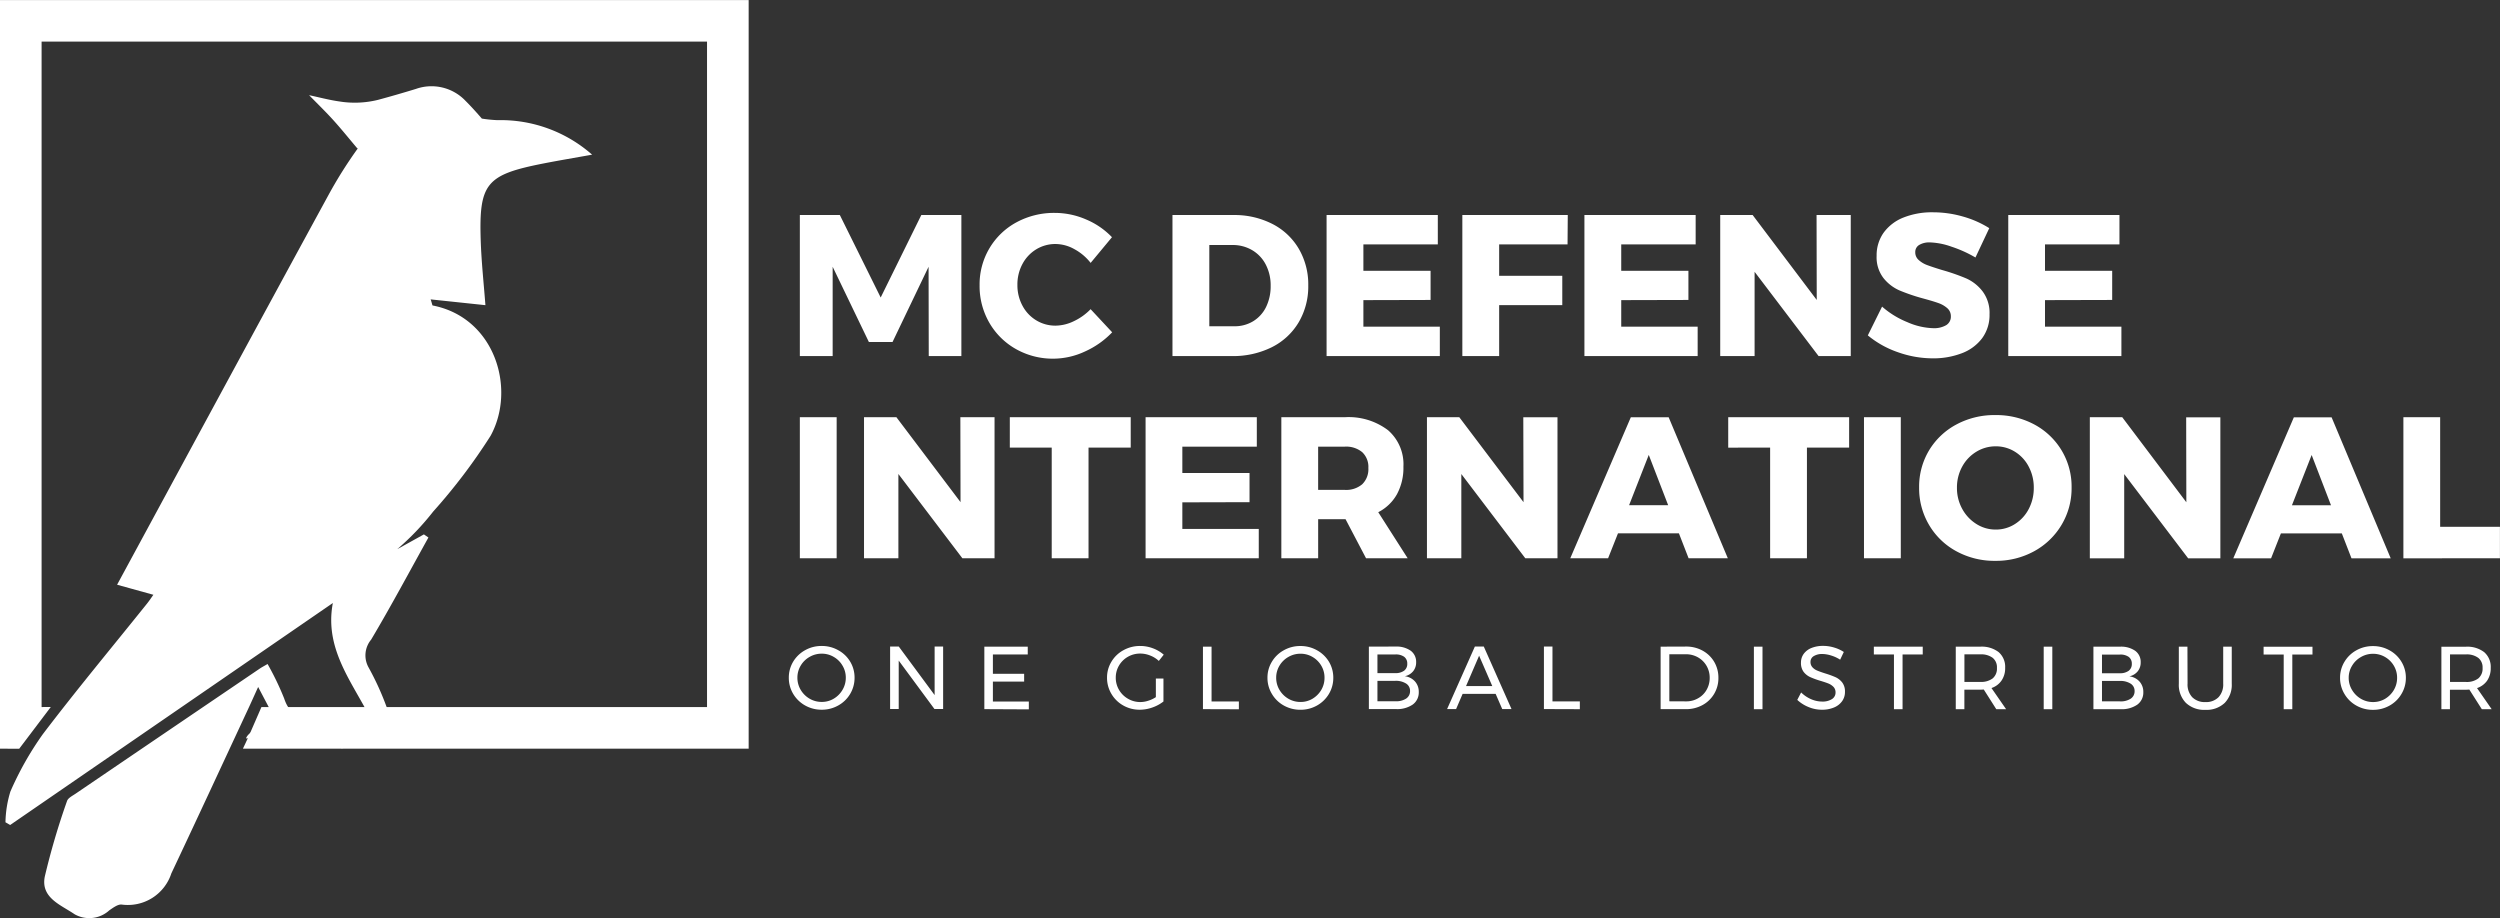 <svg xmlns="http://www.w3.org/2000/svg" width="160" height="58.778" viewBox="0 0 160 58.778"><rect x="0" y="0" width="160" height="58.778" fill="#333333" stroke="none"/><g transform="translate(-76.701 -18.196)"><g transform="translate(127.891 31.779)"><path d="M219.82,65.382V56.357h2.56l2.614,5.278,2.6-5.278h2.564v9.025h-2.088l-.011-5.714-2.306,4.813h-1.516l-2.317-4.813v5.714Zm18.611-5.961h0a3.312,3.312,0,0,0-1.041-.88h0a2.491,2.491,0,0,0-1.2-.329h0a2.34,2.34,0,0,0-1.241.34h0a2.431,2.431,0,0,0-.883.94h0a2.766,2.766,0,0,0-.322,1.334h0a2.758,2.758,0,0,0,.322,1.33h0a2.4,2.4,0,0,0,.883.94h0a2.34,2.34,0,0,0,1.241.34h0a2.733,2.733,0,0,0,1.159-.282h0a3.653,3.653,0,0,0,1.08-.772h0l1.38,1.48h0a5.555,5.555,0,0,1-1.745,1.23h0a4.832,4.832,0,0,1-2,.458h0a4.8,4.8,0,0,1-2.421-.619h0a4.527,4.527,0,0,1-1.7-1.688h0a4.678,4.678,0,0,1-.619-2.392h0a4.529,4.529,0,0,1,.633-2.371h0a4.49,4.49,0,0,1,1.731-1.659h0a5.034,5.034,0,0,1,2.464-.6h0a5.013,5.013,0,0,1,1.985.418h0a4.941,4.941,0,0,1,1.659,1.137h0Zm9.129-3.064h0a5.323,5.323,0,0,1,2.5.569h0a4.133,4.133,0,0,1,1.691,1.588h0a4.522,4.522,0,0,1,.608,2.349h0a4.527,4.527,0,0,1-.611,2.356h0a4.151,4.151,0,0,1-1.727,1.6h0a5.561,5.561,0,0,1-2.553.565h-3.8V56.357Zm.064,7.119h0a2.268,2.268,0,0,0,1.209-.322h0a2.19,2.19,0,0,0,.826-.912h0a3.011,3.011,0,0,0,.293-1.352h0a2.871,2.871,0,0,0-.315-1.366h0a2.278,2.278,0,0,0-.869-.919h0a2.426,2.426,0,0,0-1.262-.329h-1.48v5.2Zm5.907,1.906V56.357h7.119v1.881h-4.763v1.688h4.3v1.866l-4.3.011v1.7h4.892v1.881Zm8.689,0V56.357h6.747l-.014,1.881h-4.377v2.01h4.04v1.877h-4.04v3.257Zm7.813,0V56.357h7.119v1.881h-4.763v1.688h4.3v1.866l-4.3.011v1.7h4.891v1.881Zm14.868-3.59-.011-5.435h2.188v9.025h-2.06l-4.094-5.392v5.392h-2.2V56.357H280.8Zm10.158-2.717h0a7.863,7.863,0,0,0-1.538-.694h0a4.52,4.52,0,0,0-1.373-.272h0a1.262,1.262,0,0,0-.687.161h0a.521.521,0,0,0-.254.468h0a.643.643,0,0,0,.222.5h0a1.656,1.656,0,0,0,.54.322h0q.322.122.951.315h0a12.813,12.813,0,0,1,1.552.54h0a2.709,2.709,0,0,1,1.048.833h0a2.288,2.288,0,0,1,.44,1.459h0a2.5,2.5,0,0,1-.476,1.538h0a2.9,2.9,0,0,1-1.309.962h0a5.065,5.065,0,0,1-1.845.322h0a6.665,6.665,0,0,1-2.235-.393h0a6.128,6.128,0,0,1-1.924-1.076h0l.912-1.841h0a5.664,5.664,0,0,0,1.616.994h0a4.412,4.412,0,0,0,1.656.386h0a1.537,1.537,0,0,0,.83-.193h0a.631.631,0,0,0,.3-.569h0a.672.672,0,0,0-.225-.515h0a1.706,1.706,0,0,0-.568-.329h0q-.339-.122-.958-.29h0a12.127,12.127,0,0,1-1.53-.518h0a2.687,2.687,0,0,1-1.037-.8h0a2.183,2.183,0,0,1-.433-1.42h0a2.5,2.5,0,0,1,.443-1.47h0a2.866,2.866,0,0,1,1.262-.973h0a4.929,4.929,0,0,1,1.9-.34h0a6.914,6.914,0,0,1,1.931.275h0a6.407,6.407,0,0,1,1.673.74h0Zm2.1,6.307V56.357h7.116v1.881H299.51v1.688h4.3v1.866l-4.3.011v1.7H304.4v1.881Z" transform="translate(-219.82 -56.178)" fill="#fff"/><path d="M219.82,101.642V92.617h2.356v9.025Zm10.284-3.59-.011-5.435h2.188v9.025h-2.06l-4.094-5.392v5.392h-2.2V92.617H226Zm3.154-3.49V92.617h7.738v1.945h-2.7v7.08h-2.356v-7.08Zm8.689,7.08V92.617h7.119V94.5H244.3v1.688h4.3v1.866l-4.3.011v1.7h4.891v1.881Zm16.773,0h-2.664l-1.312-2.5h-1.752v2.5h-2.356V92.617h4.055a4.17,4.17,0,0,1,2.775.833h0a2.887,2.887,0,0,1,.983,2.335h0a3.56,3.56,0,0,1-.411,1.756h0a2.859,2.859,0,0,1-1.2,1.155h0ZM252.991,94.5v2.768H254.7a1.585,1.585,0,0,0,1.112-.361h0a1.342,1.342,0,0,0,.393-1.041h0a1.291,1.291,0,0,0-.393-1.012h0A1.605,1.605,0,0,0,254.7,94.5h-1.713Zm13.144,3.554-.014-5.435h2.188v9.025h-2.06l-4.094-5.392v5.392h-2.2V92.617h2.07Zm13.076,3.59H276.7l-.619-1.595h-3.9l-.633,1.595h-2.421l3.876-9.025h2.421Zm-5.06-6.615-1.259,3.218h2.5Zm5.085-.465V92.617h7.738v1.945h-2.7v7.08h-2.356v-7.08Zm8.689,7.08V92.617h2.356v9.025Zm8.406-9.164h0a5.145,5.145,0,0,1,2.492.6h0a4.524,4.524,0,0,1,1.749,1.659h0a4.493,4.493,0,0,1,.64,2.371h0a4.557,4.557,0,0,1-.64,2.392h0a4.6,4.6,0,0,1-1.749,1.688h0a5.053,5.053,0,0,1-2.492.619h0a5.078,5.078,0,0,1-2.489-.611h0a4.519,4.519,0,0,1-1.752-1.688h0a4.612,4.612,0,0,1-.636-2.4h0a4.509,4.509,0,0,1,.636-2.371h0a4.517,4.517,0,0,1,1.752-1.659h0a5.125,5.125,0,0,1,2.489-.6Zm.025,2h0a2.349,2.349,0,0,0-1.241.347h0a2.512,2.512,0,0,0-.908.958h0a2.768,2.768,0,0,0-.332,1.344h0a2.752,2.752,0,0,0,.34,1.359h0a2.6,2.6,0,0,0,.908.965h0a2.278,2.278,0,0,0,1.234.354h0a2.25,2.25,0,0,0,1.23-.354h0a2.485,2.485,0,0,0,.883-.965h0a2.873,2.873,0,0,0,.322-1.359h0a2.842,2.842,0,0,0-.322-1.344h0a2.434,2.434,0,0,0-.883-.958h0a2.283,2.283,0,0,0-1.23-.347Zm12.2,3.579-.011-5.435h2.188v9.025h-2.06l-4.094-5.392v5.392h-2.2V92.617h2.074Zm13.08,3.59h-2.51l-.619-1.595h-3.9l-.629,1.595H311.56l3.876-9.025h2.417Zm-5.06-6.615-1.262,3.218h2.5Zm5.871,6.615V92.617H324.8v7.015h3.826v2.01Z" transform="translate(-219.82 -79.498)" fill="#fff"/></g><g transform="translate(127.185 59.527)"><path d="M219.953,133.786h0a2.124,2.124,0,0,1,1.058.272h0a2,2,0,0,1,.765.733h0a1.97,1.97,0,0,1,.279,1.026h0a1.994,1.994,0,0,1-.279,1.033h0a2.009,2.009,0,0,1-.765.744h0a2.12,2.12,0,0,1-1.058.272h0a2.126,2.126,0,0,1-1.062-.272h0a2.045,2.045,0,0,1-.765-.744h0a1.994,1.994,0,0,1-.279-1.033h0a1.969,1.969,0,0,1,.279-1.026h0a2.047,2.047,0,0,1,.762-.733h0a2.124,2.124,0,0,1,1.066-.272Zm0,.493h0a1.522,1.522,0,0,0-.776.207h0a1.536,1.536,0,0,0-.569.558h0a1.472,1.472,0,0,0-.211.772h0a1.5,1.5,0,0,0,.211.779h0a1.591,1.591,0,0,0,.569.565h0a1.519,1.519,0,0,0,.776.207h0a1.48,1.48,0,0,0,.769-.207h0a1.574,1.574,0,0,0,.561-.565h0a1.5,1.5,0,0,0,.211-.779h0a1.471,1.471,0,0,0-.211-.772h0a1.519,1.519,0,0,0-.561-.558h0a1.484,1.484,0,0,0-.769-.207Zm7.226,2.65v-3.107h.544v4h-.554l-2.288-3.1v3.1h-.551v-4h.554Zm3.182.9v-4h2.778v.5h-2.231v1.237h2v.5h-2v1.277h2.3v.5Zm10.977-.765V135.87h.486v1.47h0a2.453,2.453,0,0,1-.708.383h0a2.426,2.426,0,0,1-.808.143h0a2.106,2.106,0,0,1-1.058-.272h0a2.026,2.026,0,0,1-.758-.744h0a2,2,0,0,1-.279-1.033h0a1.949,1.949,0,0,1,.283-1.026h0a2,2,0,0,1,.765-.733h0a2.172,2.172,0,0,1,1.076-.272h0a2.286,2.286,0,0,1,.815.15h0a2.232,2.232,0,0,1,.69.408h0l-.315.4h0a1.691,1.691,0,0,0-.554-.347h0a1.692,1.692,0,0,0-.636-.125h0a1.561,1.561,0,0,0-.79.207h0a1.532,1.532,0,0,0-.568.561h0a1.507,1.507,0,0,0-.207.776h0a1.513,1.513,0,0,0,.211.783h0a1.545,1.545,0,0,0,.572.565h0a1.536,1.536,0,0,0,.79.211h0a1.631,1.631,0,0,0,.511-.086h0a1.9,1.9,0,0,0,.483-.229Zm3.014.765v-4h.551v3.508h1.748v.5Zm6.236-4.04h0a2.13,2.13,0,0,1,1.062.272h0a2.039,2.039,0,0,1,.765.733h0a1.97,1.97,0,0,1,.279,1.026h0a1.994,1.994,0,0,1-.279,1.033h0a2.045,2.045,0,0,1-.765.744h0a2.126,2.126,0,0,1-1.062.272h0a2.14,2.14,0,0,1-1.062-.272h0a2.017,2.017,0,0,1-.762-.744h0a1.974,1.974,0,0,1-.283-1.033h0a1.949,1.949,0,0,1,.283-1.026h0a2.011,2.011,0,0,1,.762-.733h0a2.117,2.117,0,0,1,1.062-.272Zm.007.493h0a1.522,1.522,0,0,0-.776.207h0a1.535,1.535,0,0,0-.569.558h0a1.472,1.472,0,0,0-.211.772h0a1.5,1.5,0,0,0,.211.779h0a1.591,1.591,0,0,0,.569.565h0a1.519,1.519,0,0,0,.776.207h0a1.48,1.48,0,0,0,.769-.207h0a1.612,1.612,0,0,0,.561-.565h0a1.513,1.513,0,0,0,.207-.779h0a1.489,1.489,0,0,0-.207-.772h0a1.554,1.554,0,0,0-.561-.558h0a1.483,1.483,0,0,0-.769-.207Zm6.086-.458h0a1.579,1.579,0,0,1,.965.265h0a.877.877,0,0,1,.35.737h0a.885.885,0,0,1-.193.579h0a.942.942,0,0,1-.533.318h0a1.043,1.043,0,0,1,.654.336h0a.985.985,0,0,1,.24.676h0a.949.949,0,0,1-.386.8h0a1.748,1.748,0,0,1-1.069.29h-1.738v-4Zm-.029,1.7h0a.923.923,0,0,0,.576-.157h0a.531.531,0,0,0,.2-.447h0a.528.528,0,0,0-.2-.443h0a.912.912,0,0,0-.576-.147h-1.133v1.194Zm0,1.8h0a1.166,1.166,0,0,0,.7-.168h0a.562.562,0,0,0,.254-.49h0a.544.544,0,0,0-.254-.476h0a1.222,1.222,0,0,0-.7-.172h-1.133v1.305Zm7.448.5h-.594l-.422-.973h-2.113l-.418.973h-.576l1.777-4h.572Zm-2.074-3.415-.837,1.945h1.681Zm4.148,3.415v-4h.547v3.508h1.752v.5Zm9.1-4h0a2.145,2.145,0,0,1,1.055.261h0a1.945,1.945,0,0,1,.744.719h0a1.986,1.986,0,0,1,.268,1.023h0a1.963,1.963,0,0,1-.272,1.023h0a1.931,1.931,0,0,1-.747.719h0a2.176,2.176,0,0,1-1.066.261h-1.613v-4Zm.011,3.508h0a1.484,1.484,0,0,0,.758-.2h0a1.407,1.407,0,0,0,.54-.536h0a1.51,1.51,0,0,0,.2-.765h0a1.506,1.506,0,0,0-.2-.772h0a1.478,1.478,0,0,0-.547-.543h0a1.534,1.534,0,0,0-.769-.2H274.2v3.011Zm4.327.5v-4h.551v4Zm5.521-3.168h0a2.28,2.28,0,0,0-.579-.268h0A1.962,1.962,0,0,0,284,134.3h0a1.018,1.018,0,0,0-.558.136h0a.42.42,0,0,0-.207.368h0a.492.492,0,0,0,.125.347h0a.85.85,0,0,0,.308.211h0q.186.079.511.182h0a5.943,5.943,0,0,1,.658.24h0a1.157,1.157,0,0,1,.429.34h0a.946.946,0,0,1,.175.6h0a1,1,0,0,1-.186.6h0a1.188,1.188,0,0,1-.518.4h0a1.946,1.946,0,0,1-.769.143h0a2.223,2.223,0,0,1-.858-.172h0a2.331,2.331,0,0,1-.722-.458h0l.247-.476h0a2.1,2.1,0,0,0,.644.433h0a1.786,1.786,0,0,0,.694.15h0a1.113,1.113,0,0,0,.633-.157h0a.489.489,0,0,0,.232-.425h0a.506.506,0,0,0-.125-.35h0a.964.964,0,0,0-.318-.218h0q-.193-.078-.518-.175h0a5.254,5.254,0,0,1-.651-.236h0a1.132,1.132,0,0,1-.429-.336h0a.948.948,0,0,1-.172-.59h0a.941.941,0,0,1,.175-.565h0a1.134,1.134,0,0,1,.5-.379h0a1.949,1.949,0,0,1,.744-.132h0a2.385,2.385,0,0,1,.708.107h0a2.287,2.287,0,0,1,.615.282h0Zm2.156-.333v-.5h3.129v.5h-1.291v3.5h-.551v-3.5Zm8.464,3.5h-.629l-.8-1.259h0q-.136.011-.222.011h-1.019v1.248h-.551v-4h1.57a1.773,1.773,0,0,1,1.176.35h0a1.245,1.245,0,0,1,.415,1h0a1.392,1.392,0,0,1-.229.815h0a1.267,1.267,0,0,1-.647.483h0Zm-2.667-1.745h1.019a1.219,1.219,0,0,0,.79-.225h0a.818.818,0,0,0,.272-.669h0a.78.78,0,0,0-.272-.647h0a1.234,1.234,0,0,0-.79-.222h-1.019Zm5.074,1.745v-4h.551v4Zm4.892-4h0a1.579,1.579,0,0,1,.965.265h0a.877.877,0,0,1,.35.737h0a.885.885,0,0,1-.193.579h0a.942.942,0,0,1-.533.318h0a1.043,1.043,0,0,1,.654.336h0a.985.985,0,0,1,.24.676h0a.949.949,0,0,1-.386.8h0a1.748,1.748,0,0,1-1.069.29h-1.738v-4Zm-.029,1.7h0a.923.923,0,0,0,.576-.157h0a.531.531,0,0,0,.2-.447h0a.528.528,0,0,0-.2-.443h0a.912.912,0,0,0-.576-.147h-1.133v1.194Zm0,1.8h0a1.166,1.166,0,0,0,.7-.168h0a.562.562,0,0,0,.254-.49h0a.544.544,0,0,0-.254-.476h0a1.221,1.221,0,0,0-.7-.172h-1.133v1.305Zm4.344-1.134h0a1.19,1.19,0,0,0,.3.869h0a1.133,1.133,0,0,0,.844.311h0a1.116,1.116,0,0,0,.837-.311h0a1.19,1.19,0,0,0,.3-.869h0v-2.367h.547v2.367h0a1.655,1.655,0,0,1-.447,1.23h0a1.684,1.684,0,0,1-1.241.447h0a1.7,1.7,0,0,1-1.248-.447h0a1.647,1.647,0,0,1-.451-1.23h0v-2.367h.551Zm4.866-1.863v-.5h3.129v.5h-1.291v3.5h-.551v-3.5Zm7-.54h0a2.131,2.131,0,0,1,1.062.272h0a2.011,2.011,0,0,1,.762.733h0a1.95,1.95,0,0,1,.282,1.026h0a1.974,1.974,0,0,1-.282,1.033h0a2.018,2.018,0,0,1-.762.744h0a2.126,2.126,0,0,1-1.062.272h0a2.126,2.126,0,0,1-1.062-.272h0a2.018,2.018,0,0,1-.762-.744h0a1.974,1.974,0,0,1-.282-1.033h0a1.95,1.95,0,0,1,.282-1.026h0a2.019,2.019,0,0,1,.758-.733h0a2.137,2.137,0,0,1,1.066-.272Zm.007.493h0a1.522,1.522,0,0,0-.776.207h0a1.535,1.535,0,0,0-.569.558h0a1.452,1.452,0,0,0-.215.772h0a1.475,1.475,0,0,0,.215.779h0a1.591,1.591,0,0,0,.569.565h0a1.518,1.518,0,0,0,.776.207h0a1.493,1.493,0,0,0,.769-.207h0a1.612,1.612,0,0,0,.561-.565h0a1.512,1.512,0,0,0,.207-.779h0a1.488,1.488,0,0,0-.207-.772h0a1.554,1.554,0,0,0-.561-.558h0a1.5,1.5,0,0,0-.769-.207Zm7.591,3.547H326.2l-.8-1.259h0q-.136.011-.222.011h-1.019v1.248h-.547v-4h1.566a1.773,1.773,0,0,1,1.176.35h0a1.245,1.245,0,0,1,.415,1h0a1.409,1.409,0,0,1-.225.815h0a1.287,1.287,0,0,1-.651.483h0Zm-2.667-1.745h1.019a1.219,1.219,0,0,0,.79-.225h0a.814.814,0,0,0,.275-.669h0a.776.776,0,0,0-.275-.647h0a1.234,1.234,0,0,0-.79-.222h-1.019Z" transform="translate(-217.847 -133.775)" fill="#fff"/></g><g transform="translate(77.049 23.726)"><path d="M108.093,43.544c.045,1.373.195,2.742.3,4.118l-3.505-.37c.095.283.1.385.133.391,3.989.777,5.349,5.342,3.7,8.344a36.862,36.862,0,0,1-3.671,4.844,16.755,16.755,0,0,1-2.3,2.407l1.706-.946.289.2c-1.214,2.183-2.39,4.389-3.666,6.535a1.577,1.577,0,0,0-.164,1.78,17.98,17.98,0,0,1,1.194,2.64c.3.868.851.962,1.605.781.391-.094.788-.161,1.354-.275l-.409.618,1.457.473c-1.332.419-2.5,1.026-3.944.57-.836-.265-1.9.209-3,.37.3-1.246,1.477-.838,2.111-1.4-1.132-2.535-3.252-4.738-2.655-7.9L77.976,80.931l-.3-.174a7.1,7.1,0,0,1,.315-1.967,20.223,20.223,0,0,1,2.076-3.672c2.154-2.832,4.433-5.569,6.66-8.346.164-.205.309-.426.416-.575l-2.323-.644c4.575-8.444,9.036-16.7,13.531-24.945a28.118,28.118,0,0,1,1.885-2.993l-.04.015c-.521-.617-1-1.212-1.505-1.774s-1.04-1.076-1.583-1.634c.668.142,1.292.311,1.925.4a6.193,6.193,0,0,0,2.486-.1q1.218-.329,2.425-.7a3,3,0,0,1,3.177.765c.364.362.707.746,1.044,1.134a8.843,8.843,0,0,0,.99.1,8.849,8.849,0,0,1,6.066,2.209c-1.152.207-2.146.373-3.134.567C108.431,39.318,107.971,39.871,108.093,43.544Zm-10.6,30.207c-.961.339-1.622.164-1.979-.915a18.114,18.114,0,0,0-1.063-2.209c-.235.137-.357.2-.47.274q-5.918,4.014-11.831,8.035c-.2.134-.474.271-.535.464a45.97,45.97,0,0,0-1.422,4.83c-.274,1.365,1.04,1.817,1.906,2.412a1.9,1.9,0,0,0,2.225-.252c.244-.164.549-.4.8-.366a2.924,2.924,0,0,0,3.167-1.993c1.652-3.5,3.274-7,4.907-10.507.2-.427.39-.857.65-1.426l1.077,2.047c-1.308.632-1.748.929-1.856,1.245l6.251-.4c.007-.134.015-.269.022-.4l-1.258-.433c.066-.166.123-.307.235-.59C97.886,73.657,97.682,73.684,97.491,73.752Z" transform="translate(-77.674 -33.661)" fill="#fff" fill-rule="evenodd"/></g><g transform="translate(76.701 18.196)"><path d="M76.7,18.2V66.11l1.229.007,2.024-2.675-.59.005V20.858h42.588V63.447H93.433l-.778,1.787a.6.6,0,0,0-.081.153h.012l-.193.416c-.047.1-.1.205-.143.308h32.365V18.2Z" transform="translate(-76.701 -18.196)" fill="#fff"/></g></g></svg>